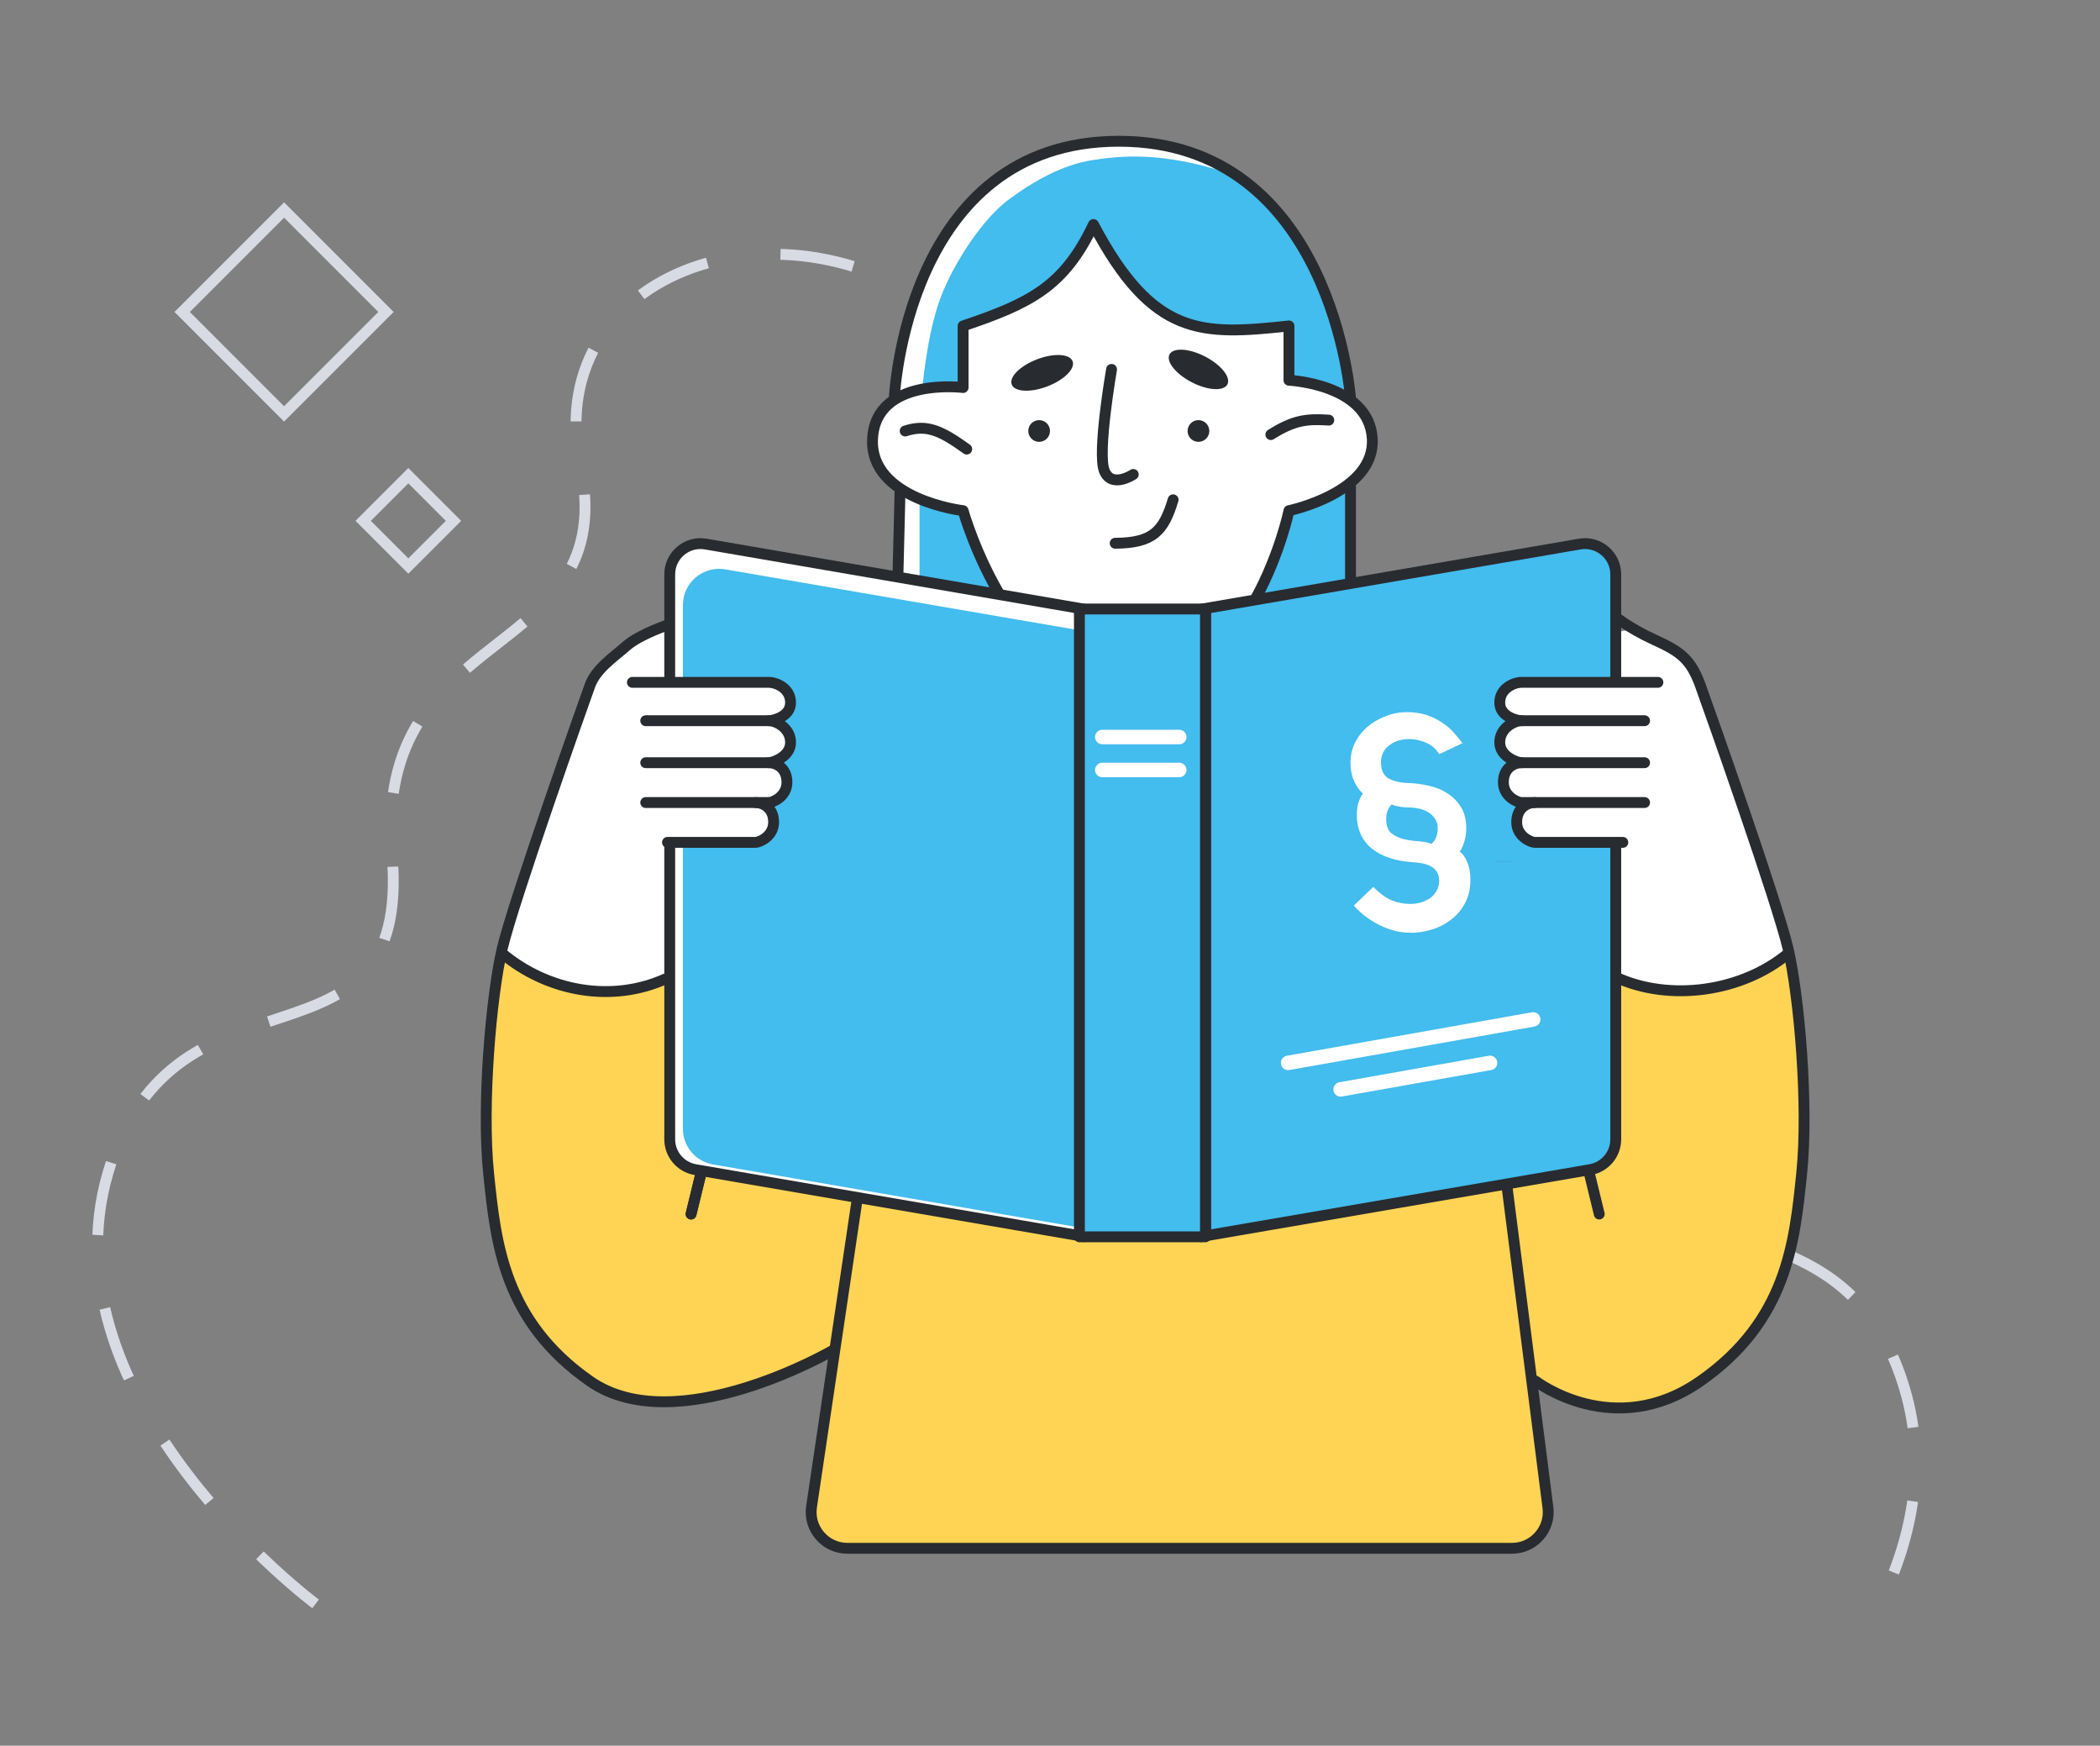 <svg width="290" height="241" viewBox="0 0 290 241" fill="none" xmlns="http://www.w3.org/2000/svg">
  <rect x="0" y="0" width="290" height="241" fill="#808080" stroke="none"/>
  <g clip-path="url(#clip0_374_52999)">
    <path d="M74.955 135.279L69.189 131.71L68.132 139.551L67.434 153.744V164.448L69.993 175.151L74.955 185.621L82.674 191.787L90.236 193.765L97.914 192.951L106.174 190.856L115.365 186.319L112.055 208.021C111.593 211.048 113.936 213.775 116.997 213.775H208.843C211.843 213.775 214.168 211.152 213.807 208.174L211.694 190.74L218.441 193.649L224.142 194.347L230.54 192.951L236.125 190.158L241.36 184.923L245.432 178.408L248.457 167.821L249.271 157.584L248.457 142.925L247.177 132.222L245.432 133.036L239.266 135.279L232.518 136.875L222.991 135.279H92.115L86.486 136.515H80.446L74.955 135.279Z" fill="#FFD454"/>
    <path d="M43.578 221.426C43.578 221.426 5.739 193.257 14.914 161.915C24.089 130.574 56.926 150.559 54.145 117.95C51.365 85.341 85.901 91.826 80.141 64.13C74.38 36.434 111.52 24.202 134.913 47.056" stroke="#D8DBE4" stroke-width="1.5" stroke-miterlimit="10" stroke-dasharray="10.2 10.2"/>
    <path d="M247.21 173.38C253.705 176.227 259.851 180.902 263.075 191.915C266.22 202.658 263.841 213.029 259.355 222.02" stroke="#D8DBE4" stroke-width="1.5" stroke-miterlimit="10" stroke-dasharray="10.2 10.2"/>
    <path d="M124.781 46.151L123.766 54.949L129.112 53.392H132.97V45.068L137.234 43.647L143.189 40.669L147.453 36.947L151.04 31.262L154.153 36.135L158.079 41.075L162.748 44.459L170.396 45.677L177.908 45.068V52.513L181.428 52.986L186.503 55.491V52.174L184.608 46.016L183.661 41.887L180.751 35.255L177.367 30.517L173.238 25.983L167.892 22.396L161.124 19.959L152.394 19.418L144.137 21.178L136.76 25.103L131.819 30.517L128.368 36.405L124.781 46.151Z" fill="#43BCEE"/>
    <path d="M133.365 70.754L125.219 68.066H124.043V79.74L137.984 82.091L133.365 70.754Z" fill="#43BCEE"/>
    <path d="M186.189 67.394L177.791 70.922L173.172 83.099L186.777 80.328L186.189 67.394Z" fill="#43BCEE"/>
    <path d="M126.983 69.245V79.729H124.205V67.9L126.983 69.245Z" fill="white"/>
    <path d="M127.342 53.921L123.758 54.818L124.475 47.828L126.715 40.032L129.851 33.132L135.138 26.501L143.382 21.483L152.881 19.511L162.738 20.497L169.369 23.812C160.408 20.945 154.852 21.483 150.82 22.11C146.787 22.737 142.755 24.977 139.26 27.576C135.765 30.175 131.733 36.179 129.851 41.197C127.969 46.215 127.342 53.921 127.342 53.921Z" fill="white"/>
    <rect x="62.627" y="71.907" width="8.819" height="8.819" transform="rotate(135 62.627 71.907)" stroke="#D8DBE4" stroke-width="1.5"/>
    <rect x="53.303" y="43.069" width="19.903" height="19.903" transform="rotate(135 53.303 43.069)" stroke="#D8DBE4" stroke-width="1.5"/>
    <path d="M96.799 161.995L95.434 167.607" stroke="#282B2F" stroke-width="1.5" stroke-linecap="round"/>
    <path d="M96.799 161.995L95.434 167.607" stroke="#282B2F" stroke-width="1.5" stroke-linecap="round"/>
    <path d="M92.551 85.73L91.675 86.337L90.192 86.943L87.664 88.292L82.001 93.425L77.024 107.693L69.525 131.472C69.525 131.472 77 137.063 84.524 136.685C92.049 136.308 92.207 134.856 92.207 134.856V115.558H99.524L105.743 114.918L107.115 113.729V111.991L106.475 109.979L107.847 109.339L108.944 107.693V105.589L107.847 104.126L109.401 102.479L108.944 100.284L107.115 98.546L109.401 97.723V95.071L107.115 93.425H92.207V89.035L92.551 87.846V86.606V85.73Z" fill="white"/>
    <path d="M92.013 135.09C84.635 138.479 75.713 136.977 69.279 131.573" stroke="#282B2F" stroke-width="1.5"/>
    <path d="M92.448 86.195C92.448 86.195 88.386 87.538 86.529 89.154C84.672 90.771 82.289 92.363 81.464 94.645C80.639 96.927 70.867 124.503 69.349 130.99C67.832 137.478 66.499 152.559 67.48 162.047C68.462 171.535 69.522 182.332 81.464 190.675C93.406 199.018 115.065 186.402 115.065 186.402" stroke="#282B2F" stroke-width="1.5" stroke-linecap="round" stroke-linejoin="round"/>
    <path d="M133 45C142.295 41.868 146.952 39.54 151 31C159.241 46.57 165.915 46.293 178 45V52.5C178 52.5 189 53 189.5 60.5C190 68 178 70.5 178 70.5C178 70.5 173 94.5 156.5 95C140 95.5 133 70.5 133 70.5C133 70.5 120 69 120.5 60.5C121 52 133 53.5 133 53.5V45Z" fill="white" stroke="#282B2F" stroke-width="1.5" stroke-linejoin="round"/>
    <path d="M219.482 161.995L220.848 167.607" stroke="#282B2F" stroke-width="1.5" stroke-linecap="round"/>
    <path d="M224.554 87.042L226.416 87.514L227.508 87.712L229.042 87.937L233.267 91.175L239.256 107.693L246.756 131.472C246.756 131.472 239.28 137.063 231.756 136.686C224.232 136.308 223.457 134.777 223.457 134.777V116.379L217.168 116.144H211.63L209.165 113.729L209.518 112.108L210.269 110.794L208.434 109.339L207.336 107.693L208.434 106.194V104.126L206.879 102.479L207.336 100.609L209.165 99.389L206.879 97.724L207.687 95.352L209.518 94.132L223.457 93.71V89.298V88.265V87.216L224.554 87.042Z" fill="white"/>
    <path d="M222.904 85.013C222.904 85.013 224.888 86.692 228.399 88.295C231.911 89.898 233.457 90.883 234.817 94.645C236.177 98.406 245.414 124.503 246.931 130.99C248.448 137.478 249.782 152.559 248.8 162.047C247.818 171.535 246.759 182.332 234.817 190.675C222.875 199.018 212.07 190.675 212.07 190.675" stroke="#282B2F" stroke-width="1.5" stroke-linecap="round" stroke-linejoin="round"/>
    <path d="M166.486 170.61V83.998L218.158 75.111C220.755 74.664 223.128 76.664 223.128 79.3V157.287C223.128 159.356 221.638 161.124 219.599 161.475L166.486 170.61Z" fill="#43BCEE" stroke="#282B2F" stroke-width="1.5"/>
    <path d="M149.128 170.61V83.998L97.456 75.111C94.859 74.664 92.486 76.664 92.486 79.3V157.287C92.486 159.356 93.976 161.124 96.015 161.475L149.128 170.61Z" fill="white" stroke="#282B2F" stroke-width="1.5"/>
    <path d="M223.189 134.932C230.567 138.321 240.579 136.977 247.013 131.573" stroke="#282B2F" stroke-width="1.5" stroke-linecap="round"/>
    <path d="M148.695 86.954L100.153 78.605C97.098 78.08 94.306 80.433 94.306 83.533V155.832C94.306 158.266 96.059 160.347 98.458 160.76L148.695 169.4V86.954Z" fill="#43BCEE"/>
    <path d="M149.061 170.752V84.075H166.47V170.752H149.061Z" fill="#43BCEE" stroke="#282B2F" stroke-width="1.5" stroke-linejoin="round"/>
    <path d="M118.395 165.421L112.071 208.02C111.623 211.041 113.963 213.754 117.017 213.754H208.801C211.814 213.754 214.142 211.11 213.761 208.122L208.093 163.677" stroke="#282B2F" stroke-width="1.5" stroke-linecap="round" stroke-linejoin="round"/>
    <path d="M123.5 55C123.5 55 125 19.5 154.5 19.5C184 19.5 186.5 55 186.5 55" stroke="#282B2F" stroke-width="1.5"/>
    <path d="M124.295 67.647L124 79.547" stroke="#282B2F" stroke-width="1.5"/>
    <path d="M186.5 67V79.983" stroke="#282B2F" stroke-width="1.5"/>
    <path d="M201.575 117.55C202.03 117.904 202.384 118.41 202.636 119.067C202.914 119.699 203.053 120.496 203.053 121.457C203.053 122.746 202.788 123.859 202.257 124.794C201.727 125.73 201.058 126.488 200.25 127.07C199.467 127.652 198.596 128.081 197.636 128.36C196.677 128.638 195.768 128.777 194.909 128.777C193.949 128.777 193.053 128.65 192.22 128.398C191.412 128.145 190.667 127.829 189.985 127.449C189.328 127.07 188.735 126.665 188.205 126.236C187.699 125.806 187.283 125.401 186.955 125.022L189.644 122.443C190.452 123.277 191.273 123.884 192.106 124.263C192.939 124.617 193.81 124.794 194.72 124.794C195.225 124.794 195.717 124.731 196.197 124.605C196.677 124.453 197.106 124.251 197.485 123.998C197.863 123.72 198.166 123.378 198.394 122.974C198.621 122.569 198.735 122.114 198.735 121.608C198.735 121.077 198.621 120.647 198.394 120.319C198.166 119.99 197.876 119.737 197.523 119.56C197.169 119.383 196.778 119.257 196.348 119.181C195.919 119.105 195.49 119.054 195.06 119.029C192.687 118.877 190.805 118.245 189.417 117.133C188.053 115.995 187.371 114.452 187.371 112.505C187.371 111.772 187.46 111.165 187.636 110.685C187.813 110.204 188.002 109.825 188.205 109.547C187.775 109.193 187.384 108.649 187.03 107.916C186.677 107.157 186.5 106.272 186.5 105.261C186.5 104.3 186.702 103.402 187.106 102.568C187.535 101.708 188.104 100.975 188.811 100.368C189.543 99.736 190.376 99.243 191.311 98.889C192.245 98.51 193.23 98.32 194.265 98.32C195.326 98.32 196.26 98.459 197.068 98.737C197.876 99.015 198.583 99.369 199.189 99.799C199.82 100.204 200.351 100.659 200.78 101.165C201.235 101.67 201.626 102.151 201.954 102.606L198.735 104.123C198.331 103.415 197.75 102.897 196.992 102.568C196.235 102.214 195.414 102.037 194.53 102.037C194.025 102.037 193.533 102.113 193.053 102.264C192.598 102.416 192.194 102.631 191.841 102.909C191.487 103.162 191.21 103.491 191.007 103.895C190.805 104.3 190.704 104.742 190.704 105.223C190.704 106.335 191.071 107.094 191.803 107.499C192.535 107.878 193.444 108.08 194.53 108.106C195.464 108.131 196.399 108.257 197.333 108.485C198.293 108.687 199.151 109.041 199.909 109.547C200.666 110.027 201.285 110.659 201.765 111.443C202.245 112.227 202.485 113.188 202.485 114.326C202.485 115.059 202.384 115.717 202.182 116.298C202.005 116.854 201.803 117.272 201.575 117.55ZM191.424 113.036C191.424 113.947 191.651 114.604 192.106 115.009C192.586 115.388 193.154 115.666 193.81 115.843C194.492 115.995 195.187 116.096 195.894 116.146C196.601 116.197 197.194 116.311 197.674 116.488C197.952 116.286 198.166 115.995 198.318 115.615C198.469 115.211 198.545 114.806 198.545 114.402C198.545 113.845 198.419 113.39 198.166 113.036C197.914 112.657 197.598 112.354 197.22 112.126C196.841 111.898 196.424 111.734 195.97 111.633C195.515 111.532 195.086 111.481 194.682 111.481C194.202 111.481 193.735 111.443 193.28 111.367C192.826 111.292 192.459 111.19 192.182 111.064C191.954 111.266 191.765 111.557 191.614 111.936C191.487 112.29 191.424 112.657 191.424 113.036Z" fill="white"/>
    <path d="M177.887 146.739L211.728 140.739" stroke="white" stroke-width="2" stroke-miterlimit="10" stroke-linecap="round"/>
    <path d="M185.133 150.398L205.77 146.739" stroke="white" stroke-width="2" stroke-miterlimit="10" stroke-linecap="round"/>
    <path d="M152.221 101.751H162.85" stroke="white" stroke-width="2" stroke-miterlimit="10" stroke-linecap="round"/>
    <path d="M152.221 106.297H162.85" stroke="white" stroke-width="2" stroke-miterlimit="10" stroke-linecap="round"/>
    <path d="M207.568 119.015V119.006" stroke="#282B2F" stroke-width="2" stroke-miterlimit="10"/>
    <path d="M125 59.5C127.963 58.552 129.884 59.394 133.5 62" stroke="#282B2F" stroke-width="1.5" stroke-linecap="round"/>
    <path d="M175.5 60C178.618 58.035 180.366 57.791 183.5 58" stroke="#282B2F" stroke-width="1.5" stroke-linecap="round"/>
    <path d="M153.501 51C153.501 51 151.501 62.5 152.501 65C153.501 67.5 156.501 65.5 156.501 65.5" stroke="#282B2F" stroke-width="1.5" stroke-linecap="round"/>
    <path d="M154 75C159.211 74.963 160.697 73.35 162 69" stroke="#282B2F" stroke-width="1.5" stroke-linecap="round"/>
    <ellipse cx="165.5" cy="51" rx="4.5" ry="2" transform="rotate(27.311 165.5 51)" fill="#282B2F"/>
    <ellipse cx="143.918" cy="51.476" rx="4.5" ry="2" transform="rotate(-20.937 143.918 51.476)" fill="#282B2F"/>
    <circle cx="165.5" cy="59.5" r="1.5" fill="#282B2F"/>
    <circle cx="143.5" cy="59.5" r="1.5" fill="#282B2F"/>
    <path d="M106.729 94.197H91.821H87.584V115.69L91.821 116.331H99.138L105.357 115.69L106.729 114.501V112.764L106.089 110.752L107.461 110.111L108.558 108.465V106.361L107.461 104.898L109.016 103.252L108.558 101.057L106.729 99.319L109.016 98.496V95.844L106.729 94.197Z" fill="white"/>
    <path d="M87.332 94.204C87.332 94.204 105.172 94.204 106.172 94.204C107.172 94.204 109.172 95 109.172 97C109.172 99 106.672 99.5 106.172 99.5C105.672 99.5 89.172 99.5 89.172 99.5" stroke="#282B2F" stroke-width="1.5" stroke-linecap="round"/>
    <path d="M106.172 99.5C107.172 99.5 109.172 100.5 109.172 102.5C109.172 104.5 106.672 105.297 106.172 105.297C105.672 105.297 89.172 105.297 89.172 105.297" stroke="#282B2F" stroke-width="1.5" stroke-linecap="round"/>
    <path d="M106.172 105.299C107.172 105.299 108.672 106 108.672 108C108.672 110 106.672 110.797 106.172 110.797C105.672 110.797 89.172 110.797 89.172 110.797" stroke="#282B2F" stroke-width="1.5" stroke-linecap="round"/>
    <path d="M104.332 110.8C105.332 110.8 106.832 111.501 106.832 113.501C106.832 115.501 104.832 116.297 104.332 116.297C103.832 116.297 92.176 116.297 92.176 116.297" stroke="#282B2F" stroke-width="1.5" stroke-linecap="round"/>
    <path d="M209.552 94.197H224.46H228.697V115.69L224.46 116.331H217.143L210.924 115.69L209.552 114.501V112.764L210.192 110.752L208.82 110.111L207.723 108.465V106.361L208.82 104.898L207.266 103.252L207.723 101.057L209.552 99.319L207.266 98.496V95.844L209.552 94.197Z" fill="white"/>
    <path d="M228.949 94.204C228.949 94.204 211.109 94.204 210.109 94.204C209.109 94.204 207.109 95 207.109 97C207.109 99 209.609 99.5 210.109 99.5C210.609 99.5 227.109 99.5 227.109 99.5" stroke="#282B2F" stroke-width="1.5" stroke-linecap="round"/>
    <path d="M210.109 99.5C209.109 99.5 207.109 100.5 207.109 102.5C207.109 104.5 209.609 105.297 210.109 105.297C210.609 105.297 227.109 105.297 227.109 105.297" stroke="#282B2F" stroke-width="1.5" stroke-linecap="round"/>
    <path d="M210.109 105.299C209.109 105.299 207.609 106 207.609 108C207.609 110 209.609 110.797 210.109 110.797C210.609 110.797 227.109 110.797 227.109 110.797" stroke="#282B2F" stroke-width="1.5" stroke-linecap="round"/>
    <path d="M211.949 110.8C210.949 110.8 209.449 111.501 209.449 113.501C209.449 115.501 211.449 116.297 211.949 116.297C212.449 116.297 224.105 116.297 224.105 116.297" stroke="#282B2F" stroke-width="1.5" stroke-linecap="round"/>
  </g>
  <defs>
    <clipPath id="clip0_374_52999">
      <rect width="290" height="241" fill="white"/>
    </clipPath>
  </defs>
</svg>

